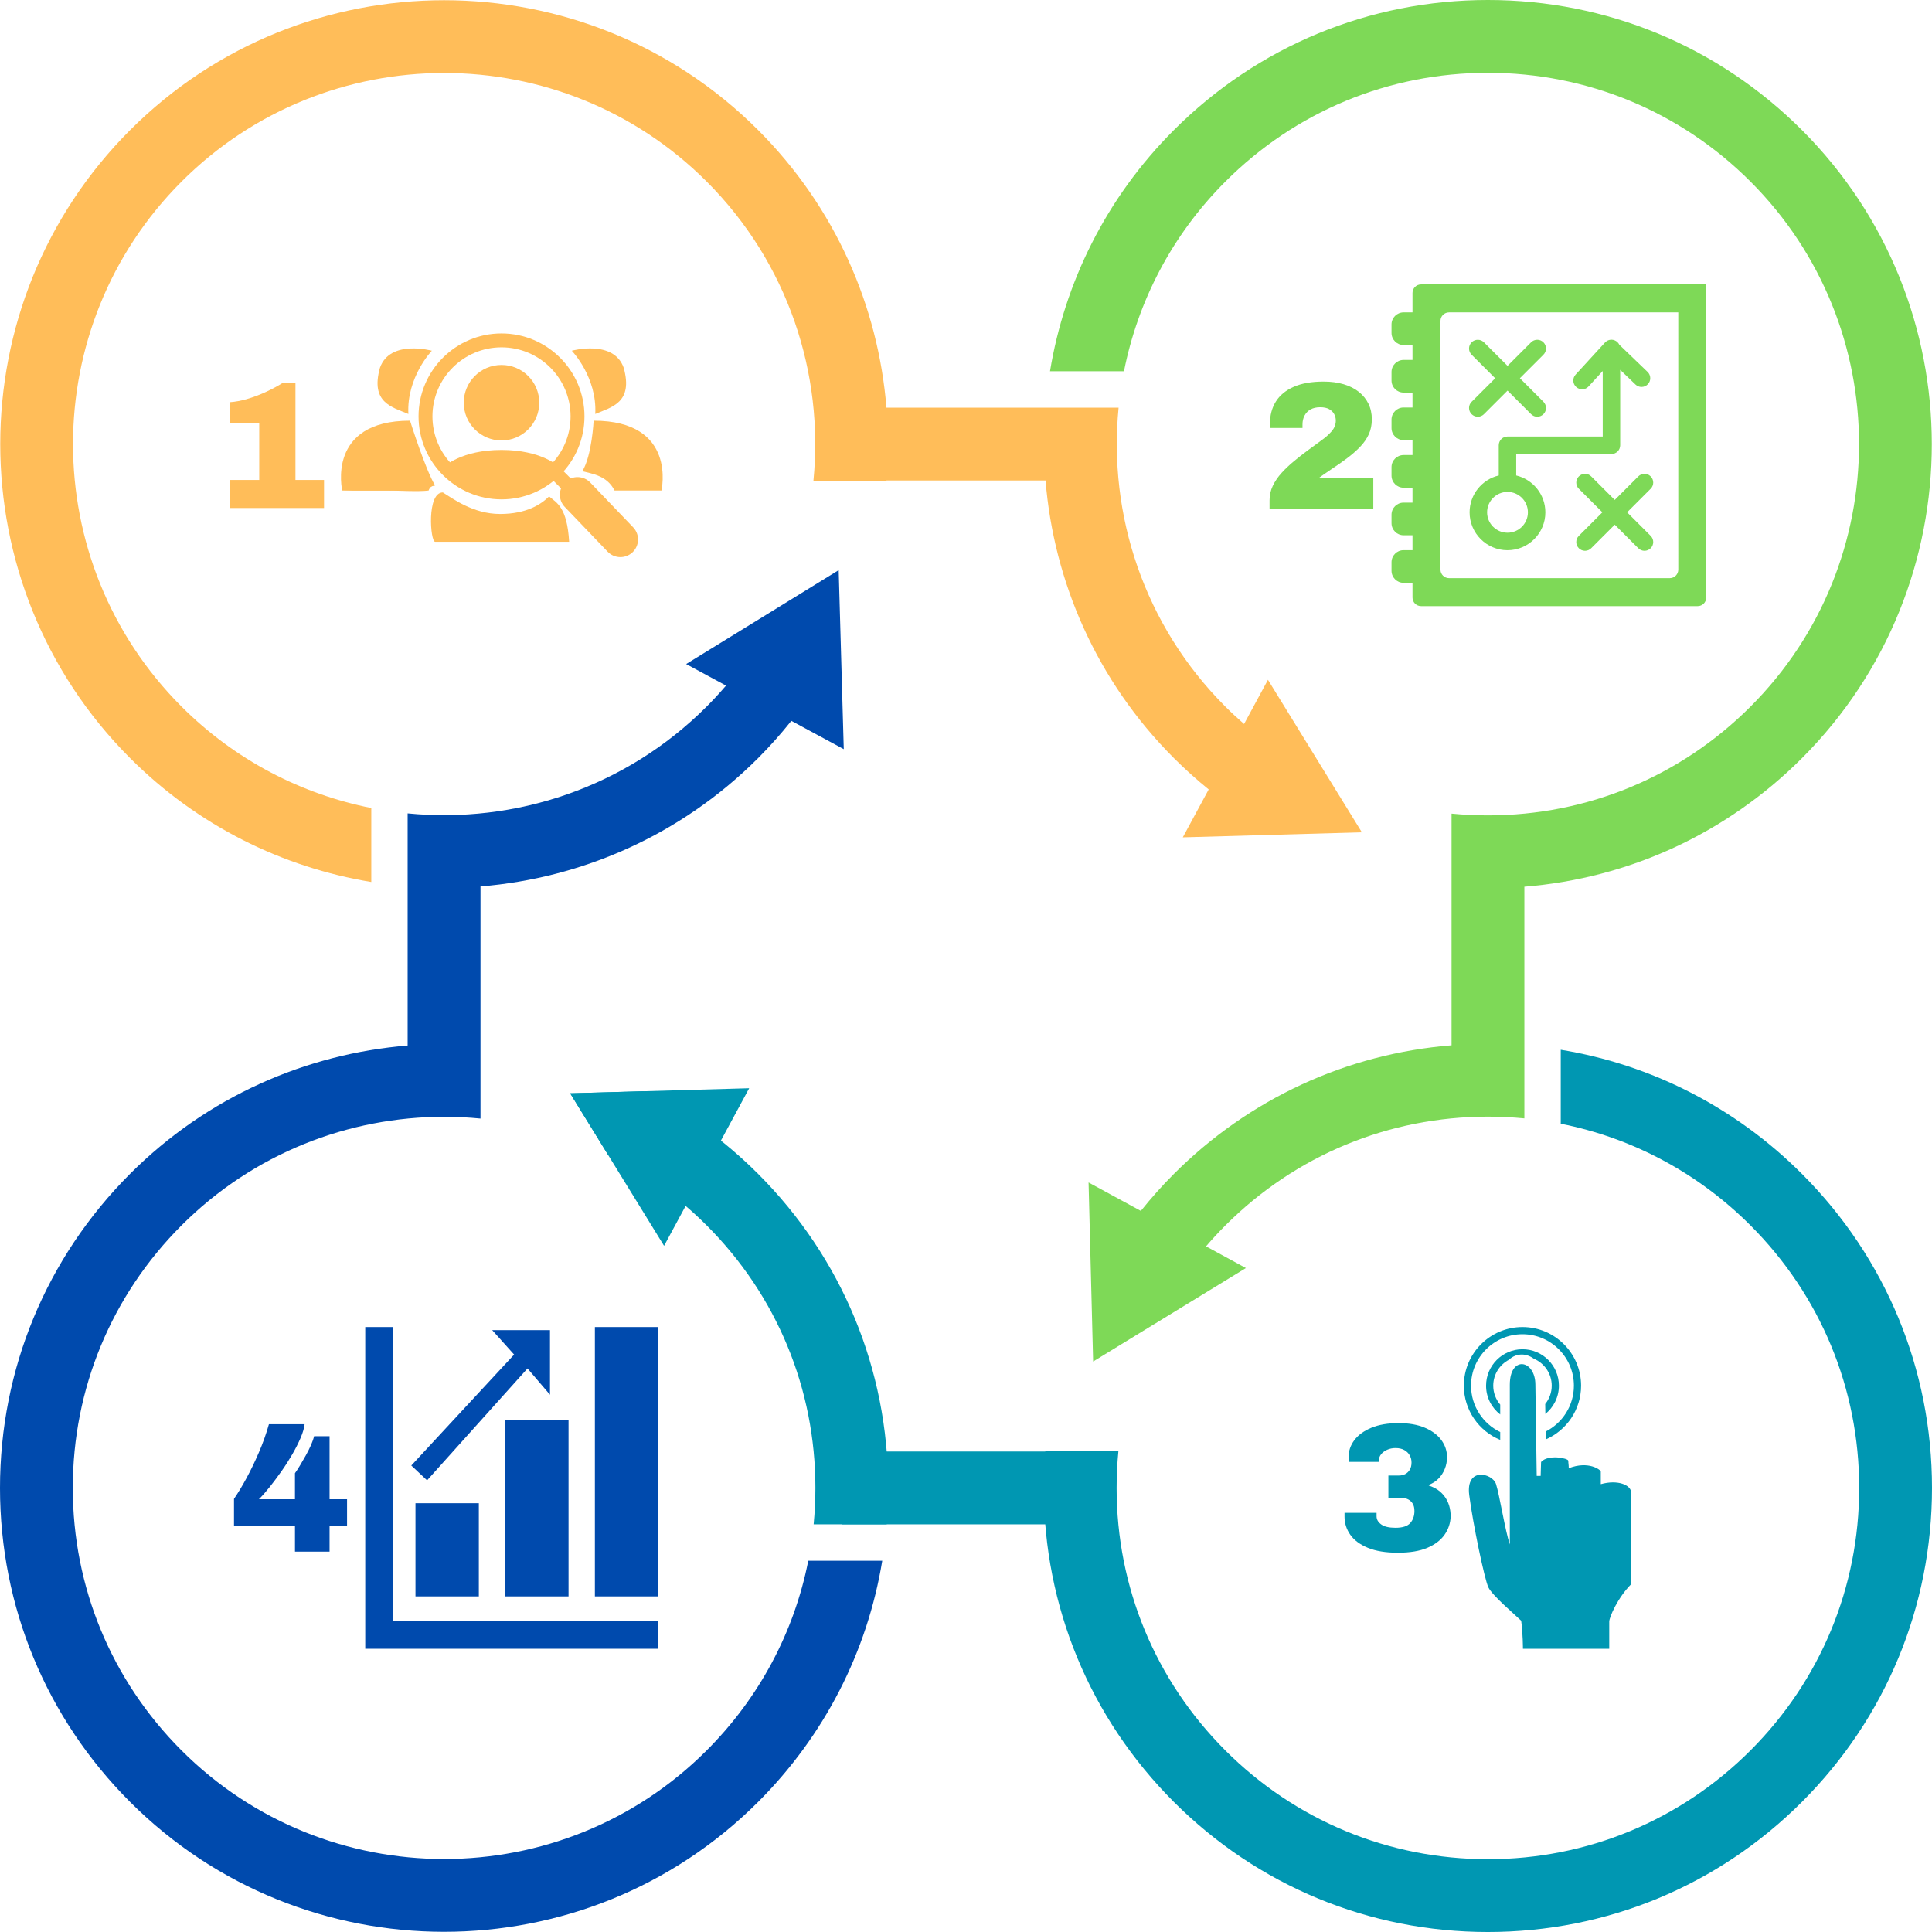 <?xml version="1.0" encoding="utf-8"?>
<!-- Generator: Adobe Illustrator 28.3.0, SVG Export Plug-In . SVG Version: 6.00 Build 0)  -->
<svg version="1.1" id="Layer_1" xmlns="http://www.w3.org/2000/svg" xmlns:xlink="http://www.w3.org/1999/xlink" x="0px" y="0px"
	 viewBox="0 0 1000 1000" style="enable-background:new 0 0 1000 1000;" xml:space="preserve">
<style type="text/css">
	.st0{fill:#0097B2;}
	.st1{fill:#FFBD59;}
	.st2{fill:#004AAD;}
	.st3{fill:#7ED957;}
</style>
<g>
	<g>
		<rect x="435.73" y="751.3" class="st0" width="118.24" height="37.69"/>
		<path class="st1" d="M704.9,430.8l-48.61-78.94l-12.36,22.88c-3.3-2.88-6.55-5.86-9.67-8.99C592,323.5,573.58,266.3,578.98,211.02
			h-19.86h-17.95h-82.34c-4.27-52.43-26.4-103.67-66.42-143.69c-89.62-89.62-235.45-89.62-325.07,0
			c-89.62,89.62-89.62,235.45,0,325.07c35.21,35.21,79.1,56.58,124.84,64.12v-38.29c-36.01-7.15-70.35-24.64-98.19-52.48
			c-74.93-74.93-74.93-196.85,0-271.78c37.46-37.46,86.68-56.2,135.89-56.2c49.21,0,98.42,18.73,135.89,56.2
			c42.3,42.3,60.72,99.58,55.25,154.93h37.81c0.01-0.07,0.01-0.13,0.01-0.2h82.34c4.27,52.43,26.4,103.67,66.42,143.69
			c5.76,5.76,11.78,11.16,18.02,16.22l-13.4,24.8L704.9,430.8z"/>
		<polygon class="st0" points="295.11,565.9 343.72,644.84 387.78,563.27 295.11,565.9 343.72,644.84 387.78,563.27 		"/>
		<path class="st2" d="M418.36,807.83c-7.31,36.97-25.37,70.95-52.61,98.2c-74.93,74.93-196.85,74.93-271.78,0
			c-36.3-36.3-56.29-84.56-56.29-135.89c0-51.33,19.99-99.59,56.29-135.89h0c37.46-37.47,86.68-56.2,135.89-56.2
			c6.29,0,12.58,0.31,18.84,0.92v-27.16v-10.65v-82.34c52.43-4.27,103.67-26.41,143.7-66.43c6.17-6.17,11.88-12.61,17.19-19.28
			l27.14,14.66l-1.55-54.58l0,0l-1.08-38.09l-31.78,19.57v-0.06c-0.01,0.03-0.03,0.06-0.05,0.09l-47.12,29.01l20.63,11.15
			c-3.19,3.72-6.52,7.36-10.05,10.88c-42.25,42.25-99.45,60.68-154.74,55.27v12.55v25.26v82.35
			c-52.43,4.27-103.67,26.4-143.69,66.42C23.91,651.02,0,708.74,0,770.14c0,61.4,23.91,119.12,67.32,162.54
			c44.81,44.81,103.67,67.22,162.54,67.22c58.86,0,117.72-22.41,162.54-67.22c34.4-34.4,56.53-77.78,64.25-124.85H418.36z"/>
		<path class="st0" d="M392.4,607.6c-17.8-17.8-37.83-32.06-59.19-42.79l-38.09,1.08l19.57,31.78h-0.02
			c18.46,9.06,35.76,21.25,51.09,36.58c36.3,36.3,56.29,84.56,56.29,135.89c0,6.33-0.31,12.62-0.91,18.84h37.82
			c0.5-6.24,0.77-12.52,0.77-18.84C459.72,708.74,435.81,651.02,392.4,607.6z"/>
		<path class="st3" d="M932.68,67.32C889.26,23.91,831.54,0,770.14,0S651.02,23.91,607.6,67.32
			c-35.21,35.21-56.58,79.1-64.12,124.85h38.29c7.15-36.01,24.64-70.35,52.49-98.2c36.3-36.3,84.56-56.29,135.89-56.29
			c51.33,0,99.59,19.99,135.89,56.29c74.93,74.93,74.93,196.85,0,271.78c-36.3,36.3-84.56,56.29-135.89,56.29
			c-6.33,0-12.61-0.31-18.83-0.91v19.75v18.07v82.1c-54.3,4.37-104.76,27.61-143.7,66.55c-6.11,6.11-11.8,12.51-17.12,19.16
			l-27.06-14.72l1.39,54.52l0,0l0.97,38.16l31.83-19.48l0,0.04c0.01-0.02,0.02-0.04,0.03-0.05l47.22-28.89l-20.65-11.23
			c3.2-3.72,6.53-7.35,10.04-10.85c36.3-36.3,84.56-56.29,135.89-56.29c6.34,0,12.63,0.31,18.85,0.91v-19.75v-18.07v-82.1
			c54.29-4.38,104.75-27.61,143.69-66.55C1022.3,302.77,1022.3,156.95,932.68,67.32z"/>
		<path class="st0" d="M932.68,607.6c-34.39-34.39-77.77-56.53-124.84-64.25v38.29c36.96,7.31,70.95,25.37,98.19,52.61
			c36.3,36.3,56.29,84.56,56.29,135.89c0,51.33-19.99,99.59-56.29,135.89c-36.3,36.3-84.56,56.29-135.89,56.29
			c-51.33,0-99.59-19.99-135.89-56.29c-36.3-36.3-56.29-84.56-56.29-135.89c0-6.38,0.31-12.71,0.92-18.97l-37.82-0.11
			c-0.52,6.31-0.79,12.67-0.79,19.08c0,61.4,23.91,119.12,67.32,162.54c43.41,43.41,101.14,67.32,162.54,67.32
			c61.4,0,119.12-23.91,162.54-67.32S1000,831.54,1000,770.14S976.09,651.02,932.68,607.6z"/>
	</g>
	<g>
		<g>
			<g>
				<path class="st1" d="M259.58,258.47c-23.68,0-42.94-19.26-42.94-42.94s19.26-42.94,42.94-42.94s42.94,19.26,42.94,42.94
					S283.26,258.47,259.58,258.47z M259.58,179.78c-19.71,0-35.75,16.04-35.75,35.75c0,19.71,16.04,35.75,35.75,35.75
					c19.71,0,35.75-16.04,35.75-35.75C295.33,195.82,279.29,179.78,259.58,179.78z"/>
				
					<rect x="287.67" y="242.12" transform="matrix(0.707 -0.707 0.707 0.707 -90.418 278.743)" class="st1" width="7.19" height="12.79"/>
				<path class="st1" d="M321.11,288.36c-2.4,0-4.8-0.94-6.59-2.81l-22.19-23.16c-3.49-3.64-3.36-9.42,0.28-12.91
					c3.64-3.49,9.42-3.36,12.91,0.28l22.19,23.16c3.49,3.64,3.36,9.42-0.28,12.91C325.66,287.51,323.38,288.36,321.11,288.36z"/>
				<circle class="st1" cx="259.58" cy="208.44" r="19.54"/>
				<path class="st1" d="M230.01,241.48c0,0,8.73-8.58,29.57-8.58s29.57,8.58,29.57,8.58s-9.71,13.39-29.57,13.39
					C239.72,254.88,230.01,241.48,230.01,241.48z"/>
				<g>
					<path class="st1" d="M295.96,181.54c0,0,13.16,13.68,12.15,32.74c8.52-3.61,19.71-5.84,14.73-23.88
						C317.65,175.54,295.96,181.54,295.96,181.54z"/>
					<path class="st1" d="M307.26,217.75c0,0-0.87,18.08-5.84,26.14c4.98,1.35,12.77,2.22,16.67,10.01c6.49,0,24.27,0,24.27,0
						S350.77,217.75,307.26,217.75z"/>
				</g>
				<path class="st1" d="M223.53,181.54c0,0-13.16,13.68-12.15,32.74c-8.52-3.61-19.71-5.84-14.73-23.88
					C201.84,175.54,223.53,181.54,223.53,181.54z"/>
				<path class="st1" d="M212.23,217.75c0,0,8,25.47,12.98,33.53c-4.98,1.35-16.87,2.62-23.8,2.62c-6.94,0-24.27,0-24.27,0
					S168.72,217.75,212.23,217.75z"/>
				<path class="st1" d="M225.21,251.28c-1.62,0.2-2.65,0.65-3.37,2.62c-5.41,0.65-16.08,0-20.44,0c-6.94,0-24.27,0-24.27,0"/>
				<path class="st1" d="M294.59,280.42c0,0-66.89,0-69.38,0c-2.49,0-4.44-25.54,4-25.54c5.09,3.14,15.72,11.15,29.62,11.15
					c13.89,0,21.41-5.14,25.37-9.09C288.21,260.29,293.51,262.45,294.59,280.42z"/>
			</g>
		</g>
		<g>
			<path class="st1" d="M118.82,262.93v-14.51h15.36v-29.3h-15.36v-10.93c2.95-0.19,6.11-0.78,9.47-1.79c3.36-1,6.64-2.26,9.85-3.77
				c3.2-1.51,6.03-3.05,8.48-4.62h6.31v50.41h14.79v14.51H118.82z"/>
		</g>
	</g>
	<g>
		<g>
			<g>
				<g>
					<path class="st3" d="M735.54,147.21c-2.45,0-4.43,1.98-4.43,4.43v10.05h-4.62c-3.45,0-6.24,2.8-6.24,6.24v4.41
						c0,3.45,2.8,6.24,6.24,6.24h4.62v7.72h-4.62c-3.45,0-6.24,2.8-6.24,6.25v4.41c0,3.45,2.8,6.24,6.24,6.24h4.62v7.72h-4.62
						c-3.45,0-6.24,2.8-6.24,6.24v4.41c0,3.45,2.8,6.24,6.24,6.24h4.62v7.72h-4.62c-3.45,0-6.24,2.8-6.24,6.25v4.41
						c0,3.45,2.8,6.24,6.24,6.24h4.62v7.72h-4.62c-3.45,0-6.24,2.8-6.24,6.24v4.41c0,3.45,2.8,6.24,6.24,6.24h4.62v7.72h-4.62
						c-3.45,0-6.24,2.8-6.24,6.25v4.41c0,3.45,2.8,6.24,6.24,6.24h4.62v7.63c0,2.45,1.98,4.43,4.43,4.43h143.18
						c2.45,0,4.43-1.98,4.43-4.43V147.21H735.54z M868.68,294.82c0,2.45-1.98,4.43-4.43,4.43H750.02c-2.45,0-4.43-1.98-4.43-4.43
						v-128.7c0-2.45,1.98-4.43,4.43-4.43h118.65L868.68,294.82L868.68,294.82z"/>
					<path class="st3" d="M761.7,214.37c0.88,0.88,2.04,1.33,3.2,1.33s2.32-0.44,3.2-1.33l12.19-12.19l12.19,12.19
						c0.88,0.88,2.04,1.33,3.2,1.33s2.32-0.44,3.2-1.33c1.77-1.77,1.77-4.63,0-6.4l-12.19-12.19l12.19-12.19
						c1.77-1.77,1.77-4.63,0-6.4c-1.77-1.77-4.63-1.77-6.4,0l-12.19,12.19L768.1,177.2c-1.77-1.77-4.63-1.77-6.4,0
						c-1.77,1.77-1.77,4.63,0,6.4l12.19,12.19l-12.19,12.19C759.93,209.73,759.93,212.6,761.7,214.37z"/>
					<path class="st3" d="M847.98,246.58l-12.19,12.19l-12.19-12.19c-1.77-1.77-4.63-1.77-6.4,0c-1.77,1.77-1.77,4.63,0,6.4
						l12.19,12.19l-12.19,12.19c-1.77,1.77-1.77,4.63,0,6.4c0.88,0.88,2.04,1.33,3.2,1.33s2.32-0.44,3.2-1.33l12.19-12.19
						l12.19,12.19c0.88,0.88,2.04,1.33,3.2,1.33s2.32-0.44,3.2-1.33c1.77-1.77,1.77-4.63,0-6.4l-12.19-12.19l12.19-12.19
						c1.77-1.77,1.77-4.63,0-6.4C852.61,244.82,849.75,244.82,847.98,246.58z"/>
					<path class="st3" d="M822.23,200.04l7.34-8.01v33.92h-49.29c-2.5,0-4.53,2.03-4.53,4.53v15.62
						c-8.64,2.05-15.09,9.82-15.09,19.08c0,10.81,8.8,19.61,19.61,19.61s19.61-8.8,19.61-19.61c0-9.26-6.45-17.03-15.09-19.08V235
						h49.29c2.5,0,4.53-2.03,4.53-4.53v-39.04l7.91,7.6c0.88,0.84,2.01,1.26,3.13,1.26c1.19,0,2.38-0.47,3.26-1.39
						c1.73-1.8,1.68-4.67-0.13-6.4l-14.62-14.06c-0.49-1.03-1.35-1.86-2.45-2.29c-1.74-0.68-3.71-0.22-4.98,1.16l-15.2,16.59
						c-1.69,1.84-1.56,4.7,0.28,6.39C817.68,202.01,820.55,201.89,822.23,200.04z M790.84,265.17c0,5.82-4.74,10.56-10.56,10.56
						c-5.82,0-10.56-4.74-10.56-10.56s4.74-10.56,10.56-10.56C786.11,254.61,790.84,259.34,790.84,265.17z"/>
				</g>
			</g>
			<g>
				<path class="st3" d="M657.12,263.45v-4.52c0-2.64,0.56-5.13,1.69-7.49c1.13-2.36,2.65-4.58,4.57-6.69
					c1.92-2.1,4.04-4.11,6.36-6.03c2.32-1.92,4.71-3.78,7.16-5.61c2.51-1.88,4.87-3.61,7.07-5.18c2.2-1.57,3.99-3.17,5.37-4.8
					c1.38-1.63,2.07-3.45,2.07-5.46c0-1.19-0.28-2.31-0.85-3.35c-0.57-1.04-1.43-1.88-2.59-2.54c-1.16-0.66-2.72-0.99-4.66-0.99
					s-3.6,0.38-4.95,1.13c-1.35,0.75-2.39,1.81-3.11,3.16c-0.72,1.35-1.08,2.87-1.08,4.57v1.88h-16.77
					c-0.06-0.38-0.09-0.74-0.09-1.08c0-0.34,0-0.67,0-0.99c0-4.46,1.02-8.32,3.06-11.59c2.04-3.27,5.12-5.81,9.23-7.63
					c4.11-1.82,9.28-2.73,15.5-2.73c3.83,0,7.29,0.46,10.36,1.37c3.08,0.91,5.7,2.23,7.87,3.96c2.17,1.73,3.83,3.78,4.99,6.17
					c1.16,2.39,1.74,5.06,1.74,8.01c0,2.89-0.53,5.5-1.6,7.82c-1.07,2.32-2.58,4.49-4.52,6.5c-1.95,2.01-4.18,3.96-6.69,5.84
					c-2.51,1.88-5.25,3.8-8.2,5.75c-1.51,1.01-2.73,1.84-3.67,2.5c-0.94,0.66-1.63,1.15-2.07,1.46c-0.44,0.31-0.72,0.53-0.85,0.66
					h28.36v15.92H657.12z"/>
			</g>
		</g>
	</g>
	<g>
		<g>
			<polygon class="st2" points="203.45,839.01 203.45,686.88 189.05,686.88 189.05,839.01 189.05,853.4 203.45,853.4 340.7,853.4 
				340.7,839.01 			"/>
			<rect x="215.05" y="778.06" class="st2" width="32.79" height="48.23"/>
			<rect x="261.48" y="734.87" class="st2" width="32.79" height="91.42"/>
			<rect x="307.91" y="686.88" class="st2" width="32.79" height="139.41"/>
			<polygon class="st2" points="212.89,758.54 221.05,766.22 273.04,708.31 284.67,721.91 284.67,688.48 254.76,688.48 
				266.1,701.13 			"/>
		</g>
		<g>
			<path class="st2" d="M152.68,803.12v-13.28h-31.56v-14.04c2.07-3.01,4.22-6.58,6.45-10.69c2.23-4.11,4.38-8.57,6.45-13.38
				c2.07-4.81,3.8-9.66,5.18-14.56h18.47c-0.25,2.07-0.94,4.43-2.07,7.07c-1.13,2.64-2.54,5.43-4.24,8.39
				c-1.7,2.95-3.55,5.86-5.56,8.71c-2.01,2.86-4.02,5.56-6.03,8.1c-2.01,2.54-3.93,4.73-5.75,6.55h18.65v-13.47
				c0.82-1.13,1.71-2.51,2.69-4.15c0.97-1.63,1.96-3.34,2.97-5.13c1-1.79,1.88-3.55,2.64-5.28c0.75-1.73,1.29-3.25,1.6-4.57h8.01
				v32.6h9.05v13.85h-9.05v13.28H152.68z"/>
		</g>
	</g>
	<g>
		<g>
			<g>
				<path class="st0" d="M788.27,853.4h44.67c0,0,0-11.89,0-14.08s4.37-12.38,11.41-19.42c0-16.02,0-42.72,0-47.09
					s-7.28-7.04-15.78-4.61c0-2.91,0-5.5,0-6.47s-6.39-5.75-16.59-1.78c0-1.94-0.24-2.59-0.24-3.88s-10.44-3.48-14.08,0.65
					c0,1.3-0.22,5.63-0.22,7.2c-0.81,0-2.04,0-2.04,0c0-4.21-0.69-42.56-0.69-47.17c0-12.99-13.23-15.41-13.23,0v82.66
					c-2.43-7.16-5.34-25.73-7.16-31.31s-15.78-9.1-13.84,5.83c1.94,14.93,7.89,43.49,9.91,47.7c2.02,4.21,13.76,14.14,16.97,17.24
					C788.27,845.39,788.27,853.4,788.27,853.4z"/>
				<path class="st0" d="M776.51,745.29v-4.07c-8.93-4.3-15.1-13.44-15.1-24c0-14.68,11.94-26.62,26.62-26.62
					s26.62,11.94,26.62,26.62c0,10.37-5.96,19.36-14.63,23.76c0,0.05,0,0.1,0,0.15c0.02,1.32,0.04,2.64,0.06,3.93
					c10.75-4.67,18.29-15.39,18.29-27.84c0-16.73-13.61-30.34-30.34-30.34c-16.73,0-30.34,13.61-30.34,30.34
					C757.68,729.88,765.47,740.74,776.51,745.29z"/>
				<path class="st0" d="M776.51,732.13v-5.11c-2.25-2.64-3.61-6.06-3.61-9.8c0-5.8,3.28-10.84,8.08-13.38
					c1.95-1.85,4.32-2.74,6.69-2.74c2.13,0,4.3,0.74,6.21,2.16c5.45,2.29,9.29,7.68,9.29,13.96c0,3.6-1.26,6.9-3.37,9.5
					c0.02,1.61,0.05,3.35,0.08,5.15c4.27-3.46,7.01-8.74,7.01-14.65c0-10.4-8.46-18.85-18.85-18.85c-10.4,0-18.85,8.46-18.85,18.85
					C769.17,723.28,772.05,728.68,776.51,732.13z"/>
			</g>
		</g>
		<g>
			<path class="st0" d="M723.54,803.68c-6.28,0-11.46-0.85-15.55-2.54c-4.08-1.69-7.11-3.96-9.09-6.78
				c-1.98-2.83-2.97-5.94-2.97-9.33v-1.98h16.58v1.79c0,1.63,0.8,3.03,2.4,4.19c1.6,1.16,4.07,1.74,7.4,1.74
				c3.64,0,6.19-0.82,7.63-2.45c1.44-1.63,2.17-3.71,2.17-6.22c0-1.57-0.3-2.84-0.89-3.82c-0.6-0.97-1.38-1.71-2.36-2.21
				c-0.98-0.5-2.09-0.75-3.35-0.75h-6.88v-11.59h5.37c1.26,0,2.37-0.25,3.34-0.75c0.97-0.5,1.76-1.26,2.36-2.26
				c0.6-1,0.9-2.26,0.9-3.77c0-1.32-0.31-2.54-0.94-3.67c-0.63-1.13-1.55-2.04-2.78-2.73c-1.22-0.69-2.75-1.04-4.57-1.04
				c-1.57,0-3.01,0.3-4.33,0.89c-1.32,0.6-2.36,1.37-3.11,2.31c-0.75,0.94-1.13,1.95-1.13,3.02v0.94h-15.73v-2.36
				c0-3.27,1-6.23,3.01-8.9c2.01-2.67,4.95-4.8,8.81-6.41c3.86-1.6,8.56-2.4,14.09-2.4c5.34,0,9.88,0.8,13.61,2.4
				c3.74,1.6,6.58,3.74,8.53,6.41c1.95,2.67,2.92,5.61,2.92,8.81c0,2.13-0.39,4.18-1.18,6.12c-0.79,1.95-1.88,3.63-3.3,5.04
				c-1.41,1.41-3.06,2.47-4.95,3.16v0.38c3.58,1.13,6.36,3.09,8.34,5.89c1.98,2.8,2.97,6.17,2.97,10.13
				c-0.13,3.45-1.18,6.6-3.16,9.42c-1.98,2.83-4.95,5.09-8.9,6.78C734.85,802.83,729.76,803.68,723.54,803.68z"/>
		</g>
	</g>
</g>
</svg>
